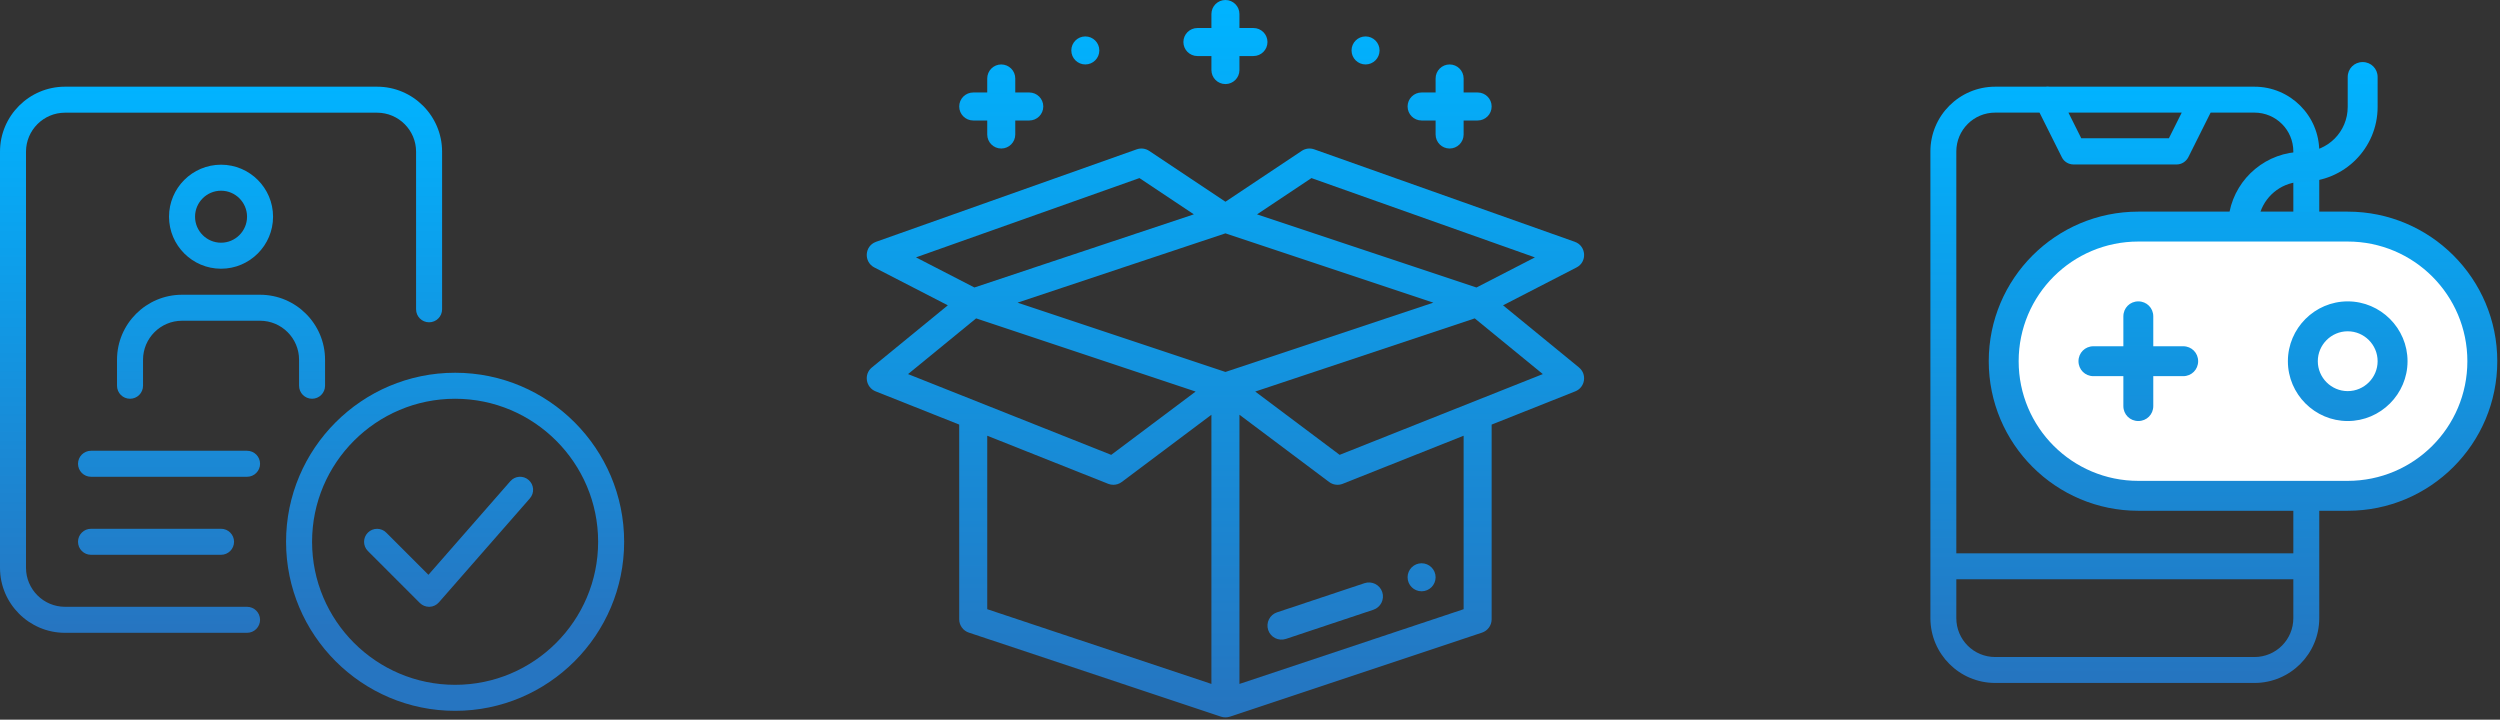 <svg width="264" height="76" viewBox="0 0 264 76" fill="none" xmlns="http://www.w3.org/2000/svg">
<rect x="0" y="0" width="264" height="76" fill="#333333" stroke="none"/>
<path fill-rule="evenodd" clip-rule="evenodd" d="M218.96 17.367H229.856C230.376 17.367 230.842 17.066 231.088 16.601L233.442 11.892H238.07C240.342 11.892 242.176 13.726 242.176 15.998V58.431H206.587V15.998C206.587 13.726 208.421 11.892 210.694 11.892H215.374L217.728 16.601C217.947 17.066 218.44 17.367 218.96 17.367ZM203.85 59.8V15.998C203.85 12.22 206.916 9.154 210.694 9.154H215.997C216.15 9.128 216.304 9.129 216.453 9.154H232.529C232.585 9.151 232.641 9.151 232.698 9.154H238.07C241.848 9.154 244.914 12.22 244.914 15.998V59.8V65.276C244.914 69.053 241.848 72.12 238.07 72.12H210.694C206.916 72.12 203.85 69.053 203.85 65.276V59.8ZM242.176 61.169V65.276C242.176 67.548 240.342 69.382 238.07 69.382H210.694C208.421 69.382 206.587 67.548 206.587 65.276V61.169H242.176ZM229.035 14.602L230.39 11.892H218.427L219.782 14.602H229.035Z" fill="url(#paint0_linear_2798_3)"/>
<path d="M247.919 52.359C255.785 52.359 262.134 46.009 262.134 38.143C262.134 30.277 255.785 23.928 247.919 23.928H225.806C217.94 23.928 211.591 30.277 211.591 38.143C211.591 46.009 217.94 52.359 225.806 52.359H247.919Z" fill="white"/>
<path fill-rule="evenodd" clip-rule="evenodd" d="M235.44 22.348H225.806C217.087 22.348 210.011 29.424 210.011 38.143C210.011 46.862 217.087 53.938 225.806 53.938H247.918C256.637 53.938 263.713 46.862 263.713 38.143C263.713 29.424 256.637 22.348 247.918 22.348H238.709C239.358 20.506 241.112 19.189 243.179 19.189C247.539 19.189 251.077 15.651 251.077 11.292V8.133C251.077 7.249 250.382 6.554 249.497 6.554C248.613 6.554 247.918 7.249 247.918 8.133V11.292C247.918 13.914 245.801 16.03 243.179 16.03C239.361 16.03 236.173 18.745 235.44 22.348ZM225.806 25.507C218.824 25.507 213.17 31.162 213.17 38.143C213.17 45.125 218.824 50.779 225.806 50.779H247.918C254.9 50.779 260.554 45.125 260.554 38.143C260.554 31.162 254.9 25.507 247.918 25.507H225.806ZM230.545 36.564H227.386V33.405C227.386 32.52 226.691 31.825 225.806 31.825C224.922 31.825 224.227 32.52 224.227 33.405V36.564H221.068C220.183 36.564 219.488 37.259 219.488 38.143C219.488 39.028 220.183 39.723 221.068 39.723H224.227V42.882C224.227 43.766 224.922 44.461 225.806 44.461C226.691 44.461 227.386 43.766 227.386 42.882V39.723H230.545C231.429 39.723 232.124 39.028 232.124 38.143C232.124 37.259 231.429 36.564 230.545 36.564ZM247.919 31.825C251.393 31.825 254.236 34.668 254.236 38.143C254.236 41.618 251.393 44.461 247.919 44.461C244.444 44.461 241.601 41.618 241.601 38.143C241.601 34.668 244.444 31.825 247.919 31.825ZM247.919 34.984C246.181 34.984 244.76 36.406 244.76 38.143C244.76 39.881 246.181 41.302 247.919 41.302C249.656 41.302 251.077 39.881 251.077 38.143C251.077 36.406 249.656 34.984 247.919 34.984Z" fill="url(#paint1_linear_2798_3)"/>
<g clip-path="url(#clip0_2798_3)">
<path fill-rule="evenodd" clip-rule="evenodd" d="M130.885 2.959H132.365C133.182 2.959 133.845 3.622 133.845 4.439C133.845 5.256 133.182 5.918 132.365 5.918H130.885V7.398C130.885 8.215 130.222 8.878 129.406 8.878C128.589 8.878 127.926 8.215 127.926 7.398V5.918H126.446C125.63 5.918 124.967 5.256 124.967 4.439C124.967 3.622 125.63 2.959 126.446 2.959H127.926V1.48C127.926 0.663 128.589 3.8147e-05 129.406 3.8147e-05C130.222 3.8147e-05 130.885 0.663 130.885 1.48V2.959ZM114.61 3.847C113.793 3.847 113.13 4.51 113.13 5.327C113.13 6.143 113.793 6.806 114.61 6.806C115.426 6.806 116.089 6.143 116.089 5.327C116.089 4.51 115.426 3.847 114.61 3.847ZM142.723 5.327C142.723 4.51 143.386 3.847 144.202 3.847C145.019 3.847 145.682 4.51 145.682 5.327C145.682 6.143 145.019 6.806 144.202 6.806C143.386 6.806 142.723 6.143 142.723 5.327ZM148.641 60.96C148.641 60.144 149.304 59.481 150.12 59.481C150.937 59.481 151.6 60.144 151.6 60.96C151.6 61.777 150.937 62.44 150.12 62.44C149.304 62.44 148.641 61.777 148.641 60.96ZM144.093 61.583C144.868 61.326 145.707 61.744 145.965 62.52C146.222 63.295 145.803 64.132 145.028 64.391L135.792 67.469C135.016 67.727 134.178 67.306 133.921 66.532C133.663 65.757 134.082 64.92 134.857 64.661L144.093 61.583ZM166.741 38.804L158.722 32.242L166.482 28.244C167.632 27.653 167.518 25.967 166.3 25.535L138.78 15.77C138.34 15.613 137.852 15.674 137.464 15.932L129.408 21.303L121.351 15.932C120.963 15.674 120.475 15.613 120.036 15.77L92.513 25.534C92.503 25.537 92.494 25.541 92.484 25.546L92.475 25.55C91.282 26.009 91.207 27.644 92.311 28.233C92.315 28.234 92.319 28.237 92.323 28.239L92.327 28.241L92.33 28.243L100.09 32.241L92.071 38.804C92.071 38.804 92.068 38.807 92.067 38.807C91.188 39.529 91.432 40.916 92.46 41.324L101.292 44.835V65.398C101.292 66.034 101.699 66.599 102.304 66.802L128.937 75.68C128.937 75.68 128.943 75.681 128.944 75.682C129.091 75.73 129.258 75.756 129.405 75.756C129.564 75.756 129.721 75.73 129.866 75.682C129.868 75.682 129.871 75.682 129.872 75.681L156.505 66.803C157.109 66.602 157.517 66.037 157.517 65.399V44.837L166.349 41.326C167.395 40.91 167.611 39.519 166.74 38.806L166.741 38.804ZM138.488 18.806L162.086 27.181L155.915 30.36L132.743 22.637L138.487 18.807L138.488 18.806ZM102.897 30.357L96.728 27.178L120.326 18.805L126.07 22.634L102.897 30.357ZM95.89 39.503L103.079 33.621L126.259 41.348L117.344 48.033L95.888 39.503H95.89ZM127.925 43.797V72.223L104.253 64.332V46.013L117.022 51.09C117.198 51.161 117.384 51.195 117.568 51.195C117.883 51.195 118.195 51.094 118.455 50.899L127.925 43.797ZM129.406 39.278L107.452 31.96L129.406 24.642L151.361 31.96L129.406 39.278ZM154.56 64.332L130.886 72.223V43.797L140.355 50.899C140.764 51.205 141.307 51.282 141.789 51.09L154.558 46.013V64.332H154.56ZM132.553 41.348L141.467 48.032L162.922 39.503L155.733 33.621L132.553 41.348ZM108.691 9.766H107.212V8.286C107.212 7.469 106.549 6.806 105.732 6.806C104.915 6.806 104.252 7.469 104.252 8.286V9.766H102.773C101.956 9.766 101.293 10.428 101.293 11.245C101.293 12.062 101.956 12.725 102.773 12.725H104.252V14.204C104.252 15.021 104.915 15.684 105.732 15.684C106.549 15.684 107.212 15.021 107.212 14.204V12.725H108.691C109.508 12.725 110.171 12.062 110.171 11.245C110.171 10.428 109.508 9.766 108.691 9.766ZM154.559 9.766H156.039C156.856 9.766 157.518 10.428 157.518 11.245C157.518 12.062 156.856 12.725 156.039 12.725H154.559V14.204C154.559 15.021 153.896 15.684 153.08 15.684C152.263 15.684 151.6 15.021 151.6 14.204V12.725H150.12C149.304 12.725 148.641 12.062 148.641 11.245C148.641 10.428 149.304 9.766 150.12 9.766H151.6V8.286C151.6 7.469 152.263 6.806 153.08 6.806C153.896 6.806 154.559 7.469 154.559 8.286V9.766Z" fill="url(#paint2_linear_2798_3)"/>
</g>
<g clip-path="url(#clip1_2798_3)">
<path fill-rule="evenodd" clip-rule="evenodd" d="M6.865 66.825H26.088C26.847 66.825 27.462 66.21 27.462 65.452C27.462 64.694 26.847 64.078 26.088 64.078H6.865C4.594 64.078 2.746 62.23 2.746 59.959V16.019C2.746 13.748 4.594 11.9 6.865 11.9H39.819C42.09 11.9 43.938 13.748 43.938 16.019V32.662C43.938 33.42 44.553 34.035 45.312 34.035C46.07 34.035 46.685 33.42 46.685 32.662V16.019C46.685 12.236 43.605 9.154 39.82 9.154H6.865C3.082 9.154 0 12.236 0 16.019V59.96C0 63.743 3.081 66.825 6.865 66.825ZM17.849 22.884C17.849 25.913 20.313 28.377 23.342 28.377C26.371 28.377 28.835 25.913 28.835 22.884C28.835 19.855 26.371 17.392 23.342 17.392C20.313 17.392 17.849 19.855 17.849 22.884ZM20.597 22.884C20.597 21.372 21.83 20.139 23.342 20.139C24.855 20.139 26.088 21.372 26.088 22.884C26.088 24.397 24.855 25.63 23.342 25.63C21.83 25.63 20.597 24.397 20.597 22.884ZM26.09 50.348H9.612C8.854 50.348 8.239 49.733 8.239 48.974C8.239 48.216 8.854 47.601 9.612 47.601H26.09C26.848 47.601 27.463 48.216 27.463 48.974C27.463 49.733 26.848 50.348 26.09 50.348ZM23.343 58.587H9.611C8.853 58.587 8.238 57.971 8.238 57.213C8.238 56.455 8.853 55.839 9.611 55.839H23.343C24.101 55.839 24.716 56.455 24.716 57.213C24.716 57.971 24.101 58.587 23.343 58.587ZM32.954 42.109C32.196 42.108 31.582 41.493 31.582 40.736V37.99C31.582 35.719 29.733 33.87 27.462 33.87H19.224C16.953 33.87 15.104 35.719 15.104 37.99V40.736C15.104 41.494 14.489 42.109 13.73 42.109C12.972 42.109 12.357 41.494 12.357 40.736V37.99C12.357 34.205 15.439 31.125 19.222 31.125H27.461C31.246 31.125 34.326 34.206 34.326 37.99V40.736C34.326 41.493 33.711 42.108 32.954 42.109ZM48.059 75.064C38.216 75.064 30.208 67.056 30.208 57.213C30.208 47.37 38.216 39.362 48.059 39.362C57.901 39.362 65.91 47.37 65.91 57.213C65.91 67.056 57.901 75.064 48.059 75.064ZM48.059 42.109C39.73 42.109 32.955 48.884 32.955 57.213C32.955 65.542 39.73 72.317 48.059 72.317C56.387 72.317 63.163 65.542 63.163 57.213C63.163 48.884 56.387 42.109 48.059 42.109ZM44.341 63.679C44.598 63.934 44.95 64.079 45.313 64.079H45.355C45.734 64.068 46.094 63.898 46.344 63.612L55.956 52.628C56.457 52.056 56.399 51.188 55.827 50.689C55.256 50.185 54.388 50.243 53.889 50.818L45.243 60.699L40.789 56.245C40.254 55.709 39.383 55.709 38.848 56.245C38.312 56.78 38.312 57.651 38.848 58.186L44.341 63.679Z" fill="url(#paint3_linear_2798_3)"/>
</g>
<defs>
<linearGradient id="paint0_linear_2798_3" x1="224.382" y1="9.154" x2="224.382" y2="71.402" gradientUnits="userSpaceOnUse">
<stop stop-color="#01B3FF"/>
<stop offset="1" stop-color="#2575C0"/>
</linearGradient>
<linearGradient id="paint1_linear_2798_3" x1="247.918" y1="7.323" x2="247.918" y2="70.945" gradientUnits="userSpaceOnUse">
<stop stop-color="#01B3FF"/>
<stop offset="1" stop-color="#2575C0"/>
</linearGradient>
<linearGradient id="paint2_linear_2798_3" x1="129.577" y1="0.915" x2="129.577" y2="74.606" gradientUnits="userSpaceOnUse">
<stop stop-color="#00B3FF"/>
<stop offset="1" stop-color="#2575C0"/>
</linearGradient>
<linearGradient id="paint3_linear_2798_3" x1="27.005" y1="9.154" x2="27.005" y2="66.368" gradientUnits="userSpaceOnUse">
<stop stop-color="#01B3FF"/>
<stop offset="1" stop-color="#2675C1"/>
</linearGradient>
<clipPath id="clip0_2798_3">
<rect width="75.755" height="75.756" fill="white" transform="translate(91.528)"/>
</clipPath>
<clipPath id="clip1_2798_3">
<rect width="65.91" height="65.91" fill="white" transform="translate(0 9.154)"/>
</clipPath>
</defs>
</svg>
